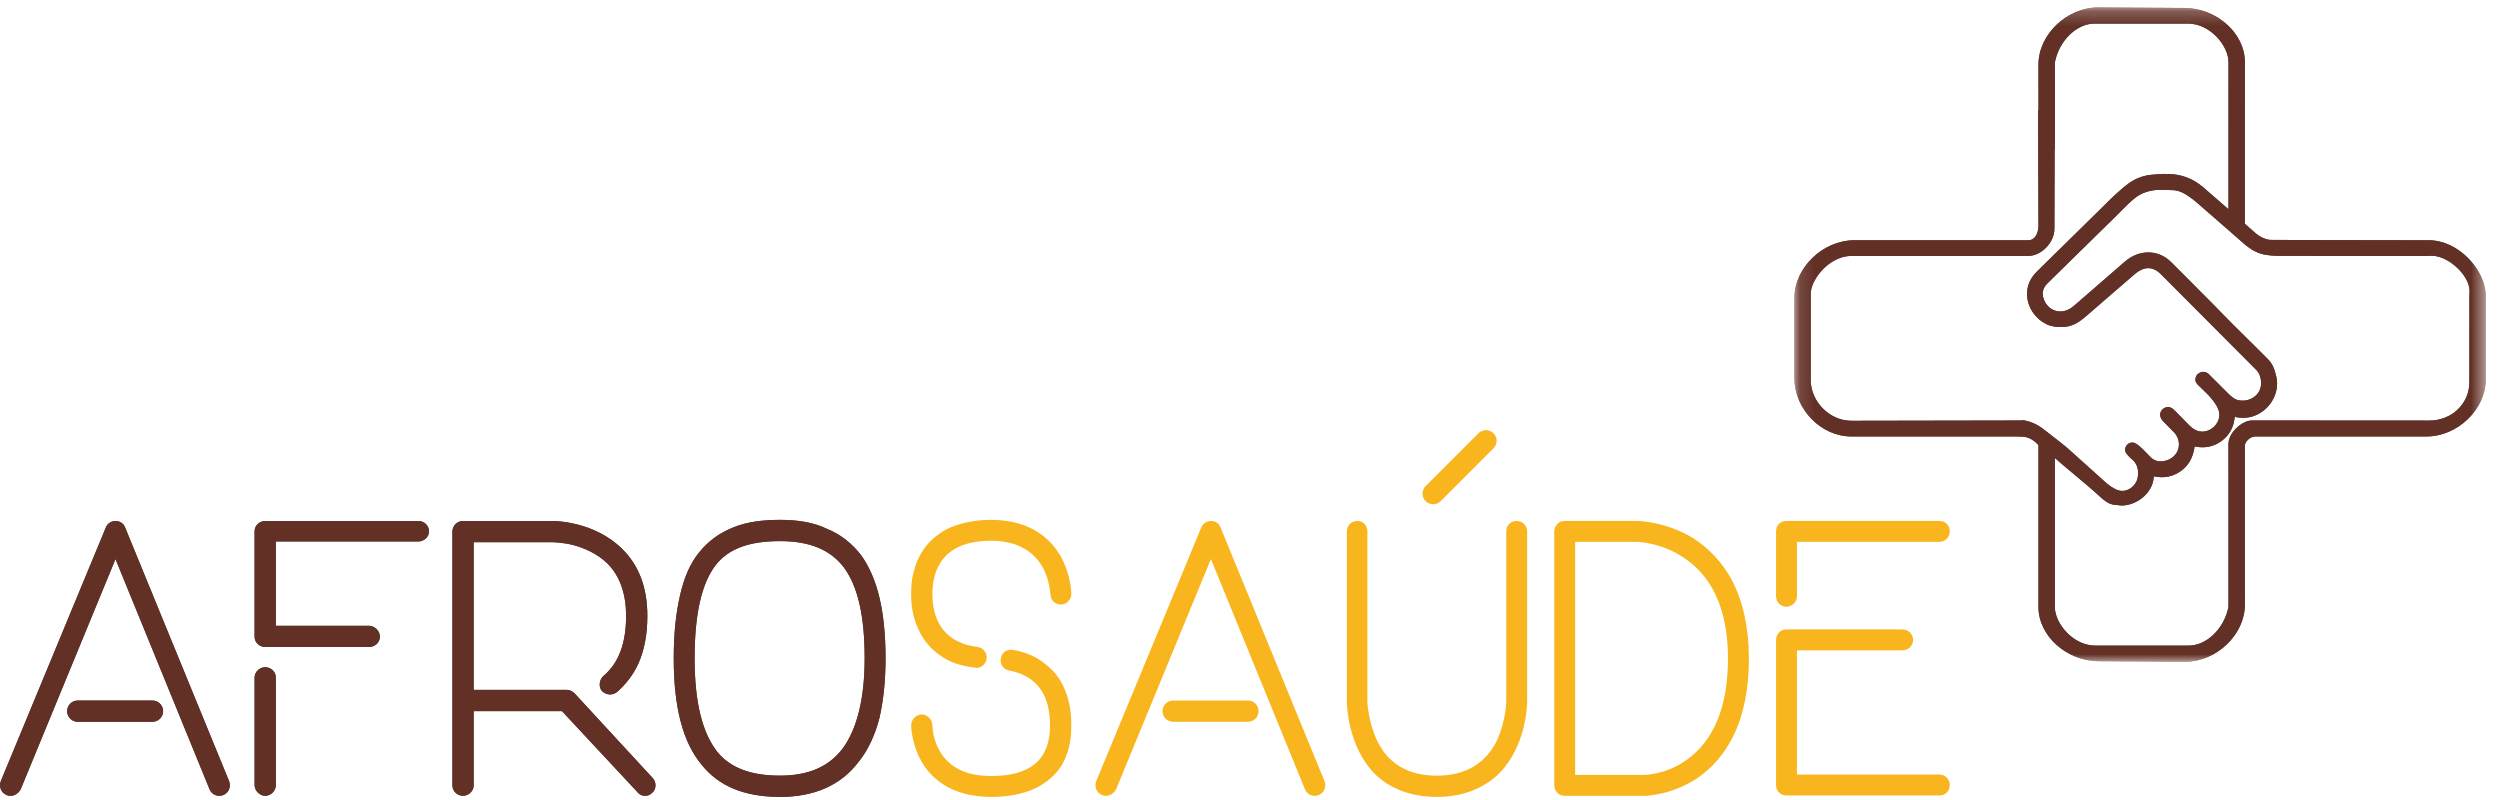 <svg xmlns="http://www.w3.org/2000/svg" xmlns:xlink="http://www.w3.org/1999/xlink" width="175" height="56" viewBox="0 0 175 56">
    <defs>
        <path id="fxed6p27ma" d="M0.125 0.216L48.523 0.216 48.523 46.023 0.125 46.023z"/>
        <path id="sggsocramc" d="M18.36 4.064c.294-1.542 1.57-2.758 2.843-2.715h6.47c.72 0 1.432.326 2.007.919.515.53.834 1.212.834 1.776l-.003 10.302-.308-.27c-.486-.427-.972-.853-1.464-1.272-.701-.597-1.51-.908-2.403-.925-.412-.009-.45-.005-.594.007-.077.007-.188.017-.418.029-.665.034-1.258.235-1.764.598-.352.252-.673.539-.971.811-.241.22-.476.455-.703.68-.092.093-.185.185-.278.276l-1.262 1.24c-1.08 1.063-2.161 2.124-3.242 3.186-.287.28-.478.576-.585.901-.355 1.08.2 2.283 1.291 2.8.354.167.731.187 1.055.18.416-.005.804-.124 1.154-.353.247-.162.47-.354.685-.54l1.372-1.19c.627-.543 1.253-1.087 1.882-1.627.146-.127.31-.232.473-.305.392-.174.772-.132 1.128.126.095.069.18.151.252.223 1.14 1.143 2.28 2.286 3.418 3.43l1.55 1.557c.555.558 1.11 1.115 1.666 1.669.127.126.216.272.27.443.237.73-.05 1.373-.73 1.636-.332.129-.846.127-1.128-.1l-.089-.069c-.072-.055-.14-.108-.202-.17-.28-.277-.557-.555-.835-.834l-.525-.525c-.044-.045-.09-.091-.144-.129-.184-.125-.39-.134-.584-.03-.185.1-.282.27-.282.49.001.177.135.306.242.41l.037.036c.083.083.166.162.248.24.26.25.506.487.723.78.21.288.375.532.418.847.048.358-.098.728-.392.993-.296.266-.684.373-1.036.287-.237-.057-.445-.186-.674-.418l-.62-.629-.38-.387c-.046-.048-.094-.095-.146-.135-.196-.15-.431-.16-.632-.03-.203.134-.29.34-.24.562.025.111.092.23.183.328.131.138.265.273.4.407.126.126.252.251.375.38.276.293.388.657.323 1.055-.08.476-.5.869-1.024.955-.396.066-.678-.016-.94-.27-.085-.083-.166-.168-.246-.253-.102-.107-.204-.215-.311-.315l-.03-.027c-.15-.14-.304-.285-.488-.381-.156-.082-.339-.067-.49.04-.159.111-.243.298-.216.486.015.11.111.222.189.313l.035.042c.07.087.139.144.205.199.048.04.098.08.15.135.294.31.39.724.289 1.233-.063.313-.314.628-.626.783-.201.099-.517.18-.887 0-.263-.128-.505-.293-.74-.504l-.911-.821c-.577-.52-1.152-1.039-1.731-1.555-.253-.225-.633-.516-1-.798-.215-.165-.42-.322-.577-.45-.402-.325-.7-.489-1.14-.624-.22-.067-.352-.09-.431-.09-.044 0-.071.007-.09.017l-11.903.022c-1.514 0-2.842-1.335-2.842-2.856v-5.99c-.016-.516.317-1.204.848-1.752.34-.35 1.052-.94 1.994-.94h12.367c.933 0 1.849-.941 1.849-1.9l.015-5.561h.018l-.001-6.09zm12.152 38.112c-.294 1.542-1.567 2.756-2.844 2.714H21.2c-.72 0-1.434-.326-2.009-.92-.515-.53-.834-1.21-.833-1.776V31.756c.444.393.911.782 1.364 1.16.52.433 1.058.881 1.56 1.332l.123.113c.326.3.696.64 1.13.673.205.016.312.03.384.04.138.018.164.02.397-.012.898-.124 1.878-.881 1.961-1.936.003-.028.006-.056.011-.085.706.154 1.348.025 1.912-.386.529-.386.831-.929.945-1.705.72.147 1.342.017 1.893-.392.551-.41.85-.963.912-1.686.035.01.078.02.13.032.297.063.712.053 1.01-.024 1.24-.322 2.052-1.613 1.77-2.82-.128-.548-.266-.911-.627-1.26-.179-.173-.352-.349-.526-.525l-.346-.347c-.204-.203-.409-.404-.614-.606-.313-.309-.627-.617-.937-.929-.256-.256-.509-.516-.762-.775-.193-.199-.386-.396-.58-.593-.434-.438-.869-.874-1.304-1.31l-.662-.667c-.331-.333-.662-.666-.996-.995-.488-.48-1.065-.71-1.705-.683-.557.023-1.08.244-1.556.656l-3.404 2.955c-.117.102-.237.207-.365.29-.35.228-.742.288-1.104.17-.36-.12-.64-.4-.786-.793-.15-.4-.082-.748.206-1.063.054-.059.112-.115.17-.171l1.247-1.224c1.1-1.081 2.2-2.162 3.303-3.24.137-.134.272-.271.407-.408.332-.338.676-.686 1.05-.985.229-.182.47-.314.736-.402.366-.123.726-.18 1.09-.17l.402.011.406.011c.28.006.566.093.849.258.282.164.57.374.857.622.749.65 1.492 1.297 2.235 1.947l.34.297c.224.195.447.39.671.589.545.482 1.053.743 1.597.82.23.032.502.065.78.066.304.002 1.094.003 1.732.004h.627v.004l8.257-.001c.622-.089 1.438.275 2.079.93.558.57.838 1.225.75 1.75l-.002 6.163c0 1.504-1.23 2.682-2.8 2.682l-12.442-.008c-.701.024-1.65.884-1.622 1.694l.001 11.352zM47.34 17.82c-.796-.828-1.81-1.303-2.782-1.303h-.001c-.447 0-4.647-.004-7.768-.012-2.72-.006-3.35-.012-3.393-.015-.386-.063-.73-.234-1.054-.525-.152-.137-.306-.272-.46-.407l-.225-.199.003-11.315c0-2.018-1.979-3.788-4.235-3.788l-6.028-.04c-2.19 0-4.184 1.9-4.184 3.988l.001 3.214h-.028l.026 8.09c0 .33-.141.962-.668 1.008H4.317c-2.194 0-4.192 1.925-4.192 4.04v5.599c0 2.181 1.863 4.095 3.987 4.095h11.451l.29.006c.415.01.715.017 1.209.442.024.02.035.035.05.054.02.026.046.058.1.103v11.34c0 2.018 1.98 3.788 4.234 3.788l6.03.04c2.19 0 4.183-1.9 4.183-3.988l-.003-11.126c0-.308.39-.659.734-.659h11.988c2.168 0 4.143-1.899 4.143-3.984v-5.733c.037-.89-.405-1.904-1.182-2.713z"/>
        <path id="avw0srdl1d" d="M54.6 36.39c1.257 0 2.36.18 3.258.616.975.385 1.77 1.026 2.412 1.847 1.153 1.59 1.718 3.95 1.718 7.234 0 1.59-.154 3.001-.436 4.207-.308 1.18-.795 2.232-1.463 3.052-1.23 1.617-3.078 2.437-5.489 2.437-2.488 0-4.284-.744-5.49-2.257-1.308-1.565-1.949-4.002-1.949-7.44 0-1.744.154-3.155.436-4.385.282-1.258.718-2.284 1.36-3.054.641-.794 1.436-1.359 2.41-1.744.899-.359 1.976-.513 3.233-.513zm-46.516.078c.308 0 .565.179.667.435l7.286 17.778c.154.384-.026.82-.411.974-.359.154-.795-.026-.949-.385L8.084 39.135 1.44 55.27c-.154.257-.41.437-.693.437-.102 0-.179 0-.282-.052-.384-.154-.564-.59-.41-.974l7.362-17.778c.103-.256.385-.435.667-.435zm10.481 10.235c.41 0 .744.333.744.718v7.542c0 .385-.334.744-.744.744-.385 0-.744-.359-.744-.744V47.42c0-.385.359-.718.744-.718zm20.106-10.235c.18 0 2.924.025 4.874 1.949 1.18 1.154 1.77 2.719 1.77 4.694 0 1.257-.205 2.386-.616 3.31-.358.795-.872 1.461-1.514 2.026-.332.256-.769.205-1.051-.077-.256-.308-.18-.795.103-1.052 1.078-.897 1.59-2.308 1.59-4.207 0-1.539-.436-2.796-1.308-3.668-.795-.77-1.77-1.128-2.463-1.308-.795-.18-1.385-.18-1.385-.18h-5.515v10.338h6.54c.18 0 .386.103.514.23l5.49 5.952c.256.282.256.77-.052 1.026-.154.154-.307.206-.512.206-.18 0-.385-.077-.514-.257l-5.284-5.669h-6.182v5.207c0 .385-.359.719-.744.719-.41 0-.744-.334-.744-.719V37.211c0-.41.334-.743.744-.743h6.26zm15.93 1.41c-2.182 0-3.618.539-4.516 1.693-.974 1.283-1.462 3.412-1.462 6.516 0 3.078.538 5.182 1.565 6.515.923 1.155 2.385 1.693 4.412 1.693 1.975 0 3.412-.615 4.386-1.897 1.001-1.36 1.54-3.49 1.54-6.311 0-2.924-.462-4.977-1.411-6.31-.95-1.284-2.412-1.899-4.515-1.899zM10.674 49.037c.41 0 .744.333.744.744 0 .41-.333.744-.744.744H5.442c-.41 0-.744-.334-.744-.744s.333-.744.744-.744zm18.613-12.57c.384 0 .744.308.744.718 0 .411-.36.718-.744.718h-9.979v5.901h6.515c.411 0 .77.359.77.77 0 .41-.359.718-.77.718h-7.259c-.385 0-.744-.308-.744-.719v-7.388c0-.41.359-.717.744-.717h10.723z"/>
    </defs>
    <g fill="none" fill-rule="evenodd">
        <g>
            <g>
                <g>
                    <g>
                        <g transform="translate(-596 -100) translate(519 100) translate(77) translate(125.481 .302)">
                            <mask id="c9wnpi5olb" fill="#fff">
                                <use xlink:href="#fxed6p27ma"/>
                            </mask>
                            <g mask="url(#c9wnpi5olb)">
                                <use fill="#48423E" xlink:href="#sggsocramc"/>
                                <use fill="#633026" xlink:href="#sggsocramc"/>
                            </g>
                        </g>
                        <path fill="#F9B51D" d="M70.938 45.497c.898.154 1.693.513 2.309 1.052.538.41.975.975 1.257 1.641.457 1.034.485 2.046.487 2.507v.084c0 .462 0 1.667-.693 2.822-.435.692-1.051 1.18-1.795 1.565-.796.385-1.873.616-3.104.616-2.873 0-4.259-1.36-4.9-2.489-.692-1.23-.718-2.462-.718-2.514 0-.41.334-.77.744-.77.385 0 .744.36.744.77 0 .026 0 .924.513 1.796.693 1.18 1.873 1.744 3.617 1.744 2.77 0 4.104-1.18 4.104-3.54 0-2.18-.949-3.488-2.873-3.848-.41-.077-.667-.462-.564-.872.076-.41.436-.641.872-.564zm35.22-9.03c.41 0 .743.308.743.744v11.877c0 .077 0 1.668-.77 3.31-.461.974-1.077 1.77-1.872 2.308-1.026.718-2.257 1.078-3.669 1.078-1.795 0-3.308-.565-4.386-1.642-1.84-1.916-1.92-4.723-1.923-5.009V37.211c0-.436.307-.744.743-.744.385 0 .693.308.693.744v11.903c0 .05.051 1.386.667 2.693.77 1.668 2.206 2.489 4.206 2.489 1.976 0 3.438-.847 4.234-2.54.563-1.273.612-2.523.615-2.656V37.21c0-.436.308-.744.718-.744zm-21.394 0c.308 0 .564.18.667.436l7.285 17.778c.154.384-.025.82-.41.974-.36.154-.795-.026-.95-.385l-6.592-16.135L78.12 55.27c-.154.257-.41.437-.693.437-.102 0-.18 0-.282-.052-.384-.154-.564-.59-.41-.974l7.362-17.778c.103-.256.385-.435.667-.435zm33.757 1.206c1.129.718 2.052 1.718 2.72 2.95.77 1.488 1.18 3.31 1.18 5.464 0 2.13-.36 3.976-1.104 5.464-.616 1.231-1.436 2.18-2.513 2.924-1.692 1.12-3.361 1.222-3.653 1.23l-5.634.001c-.41 0-.718-.332-.718-.743V37.21c0-.41.308-.744.718-.744h5.054c.077 0 2.026.026 3.95 1.206zm14.653 6.387c.41 0 .745.334.745.745 0 .384-.334.718-.745.718h-7.387v8.696h9.978c.41 0 .719.334.719.744s-.309.718-.719.718h-10.722c-.411 0-.719-.308-.719-.718V44.805c0-.411.308-.745.719-.745h8.131zm-18.57-6.13h-4.343v16.314h4.848c.026 0 1.514-.025 2.925-1.026 1.924-1.36 2.924-3.72 2.924-7.131 0-3.36-1.077-5.772-3.181-7.106-1.444-.947-2.932-1.042-3.173-1.05zM87.355 49.037c.41 0 .744.333.744.744 0 .41-.334.744-.744.744h-5.233c-.41 0-.744-.334-.744-.744s.333-.744.744-.744zM69.373 36.39c2.848 0 4.233 1.41 4.9 2.591.606 1.115.708 2.206.717 2.519l.001.072c0 .41-.333.744-.718.744-.376 0-.688-.259-.737-.618l-.007-.1c-.026-.026-.026-1-.564-1.924-.667-1.18-1.898-1.822-3.592-1.822-3.386 0-4.104 2.052-4.104 3.72 0 1.514.539 3.386 3.18 3.72.386.05.668.436.616.82-.05.36-.358.642-.718.642-.026 0-.076 0-.102-.026-1.027-.103-1.873-.41-2.54-.923-.59-.436-1.052-.975-1.36-1.642-.529-1.034-.562-2.068-.564-2.51v-.081c0-.18 0-.59.077-1.103.129-.641.308-1.231.642-1.77.41-.693 1-1.231 1.744-1.642.82-.41 1.898-.667 3.13-.667zm66.392.077c.41 0 .719.308.719.718 0 .411-.309.744-.719.744h-9.978v3.797c0 .41-.334.744-.744.744-.411 0-.719-.334-.719-.744v-4.54c0-.41.308-.719.719-.719h10.722zm-32.27-6.14c.29-.29.762-.29 1.052 0 .29.29.29.762 0 1.052l-3.7 3.701c-.29.29-.762.29-1.053 0-.29-.29-.29-.762 0-1.052z" transform="translate(-596 -100) translate(519 100) translate(77)"/>
                        <g transform="translate(-596 -100) translate(519 100) translate(77)">
                            <use fill="#48423E" xlink:href="#avw0srdl1d"/>
                            <use fill="#633026" xlink:href="#avw0srdl1d"/>
                        </g>
                    </g>
                </g>
            </g>
        </g>
    </g>
</svg>
